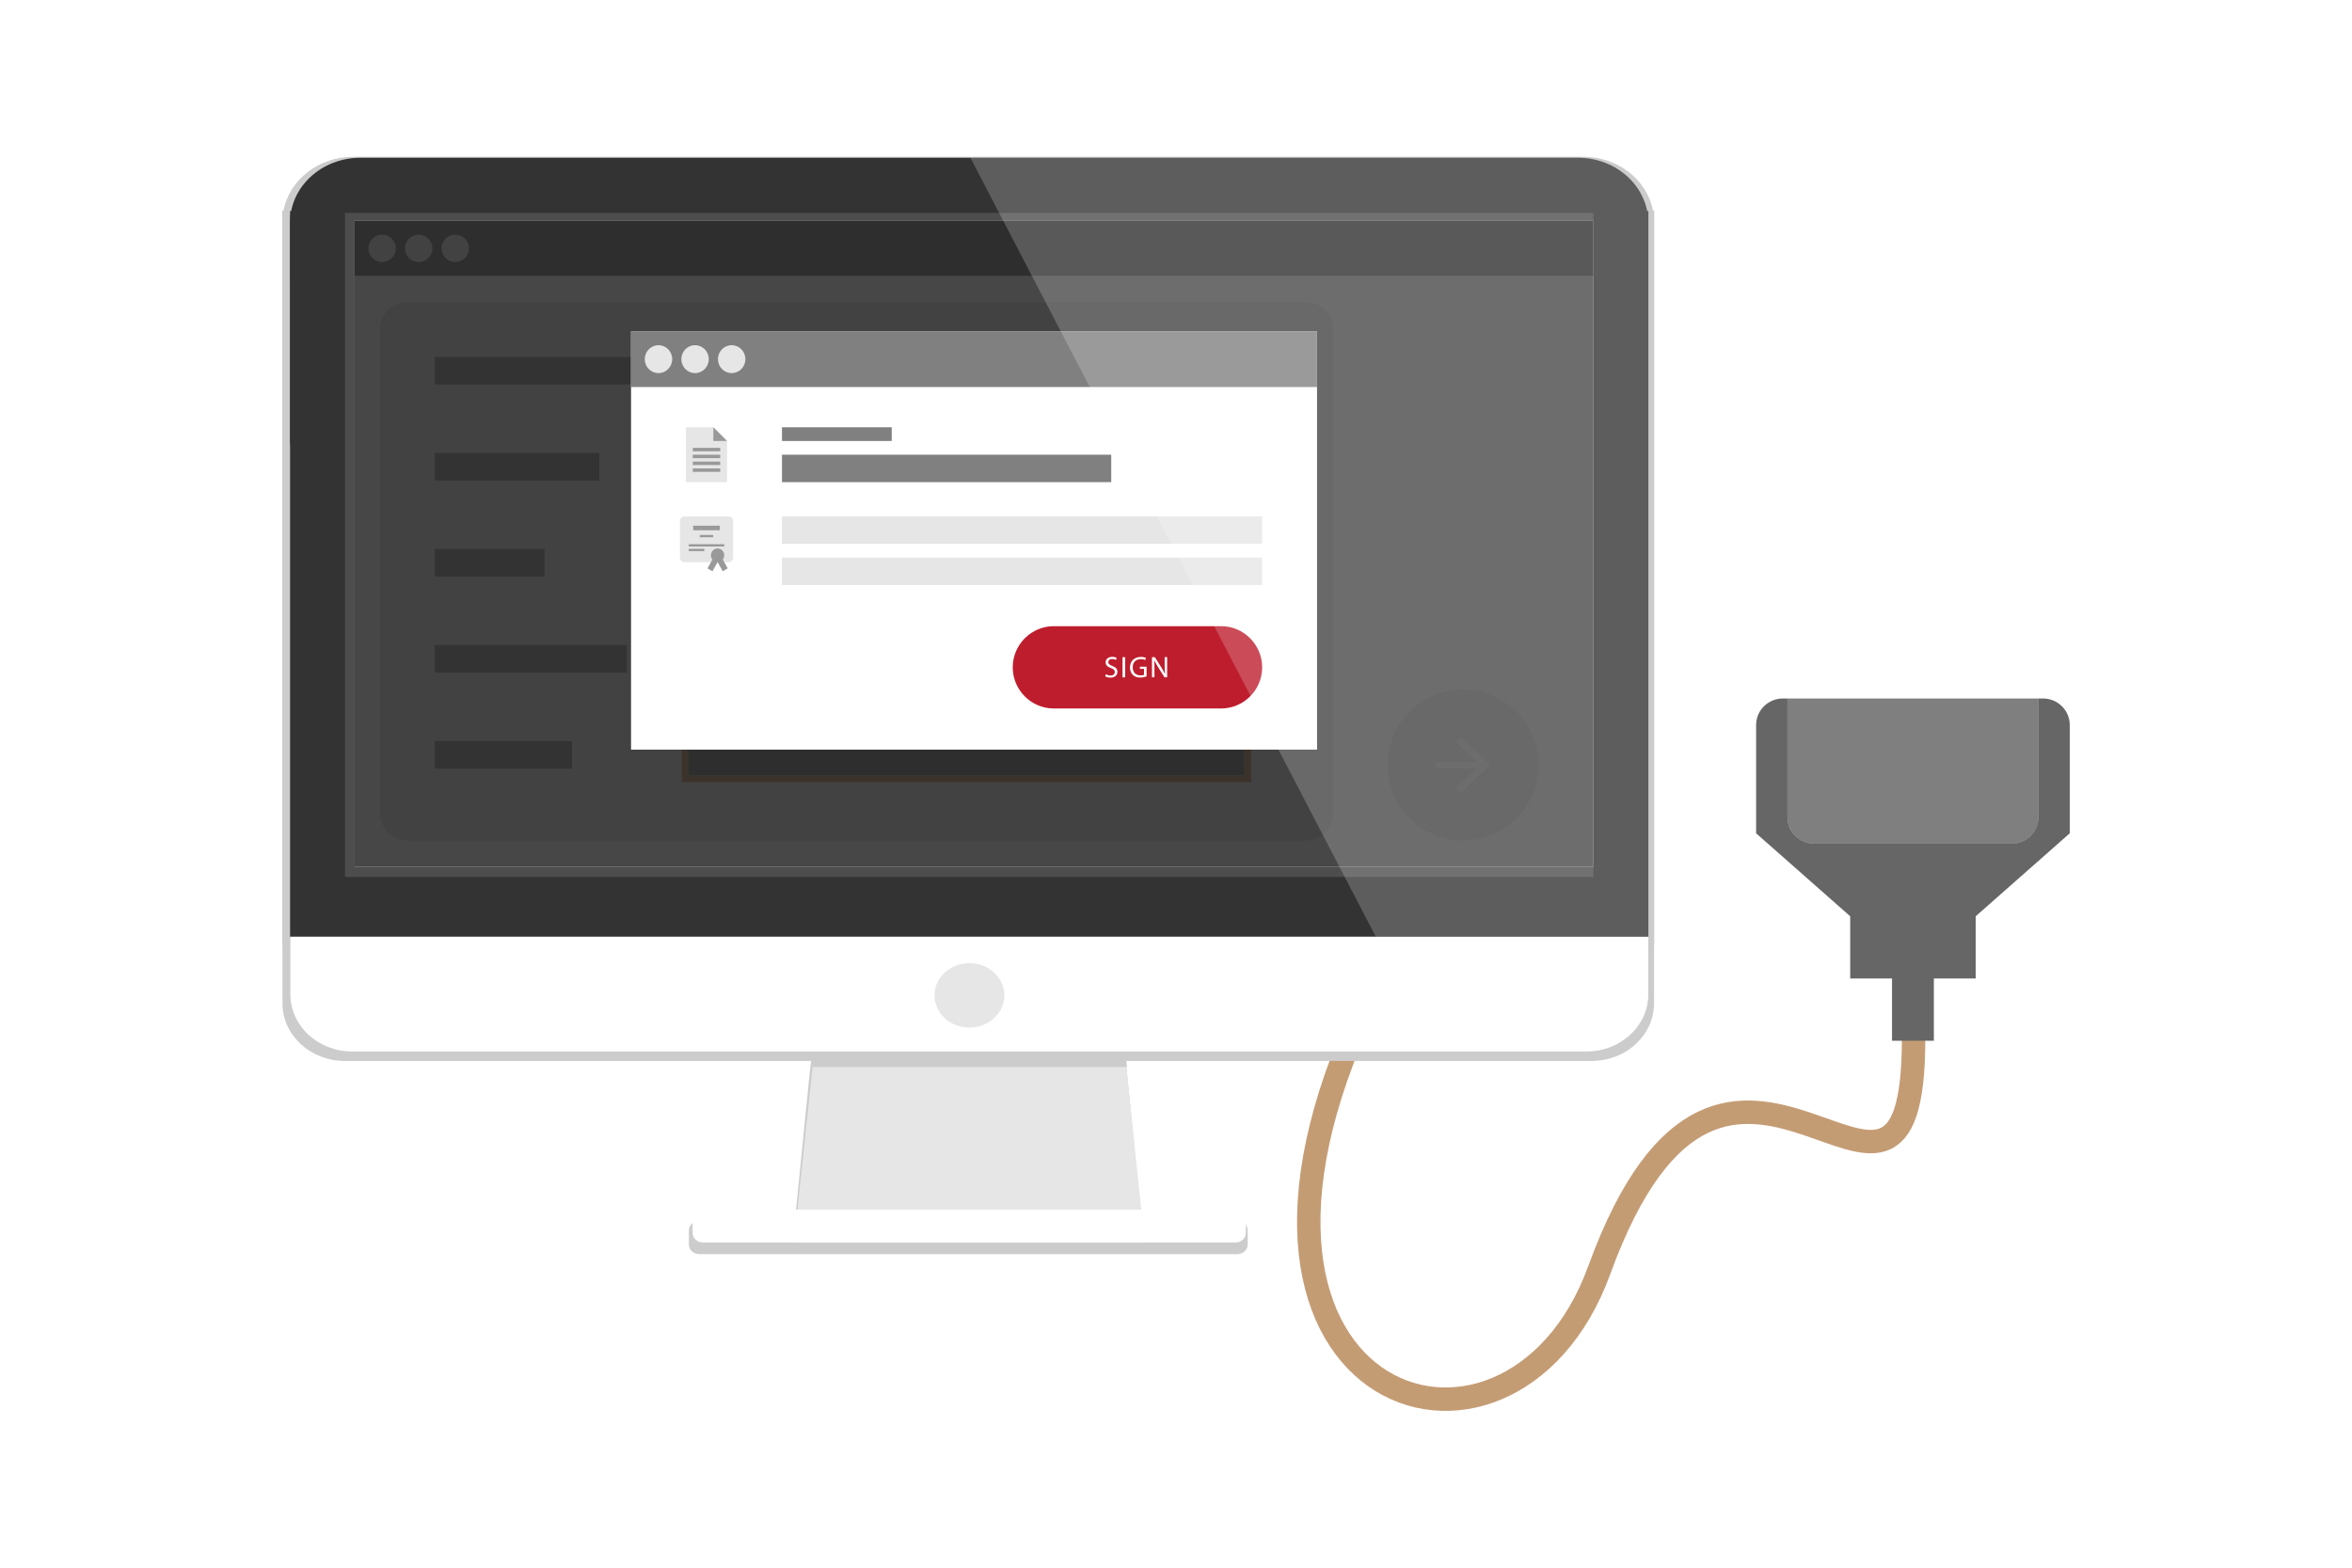 <svg id="exZdD4aKly31" xmlns="http://www.w3.org/2000/svg" xmlns:xlink="http://www.w3.org/1999/xlink" viewBox="0 0 600 400" shape-rendering="geometricPrecision" text-rendering="geometricPrecision" style="background-color:transparent"><style><![CDATA[#exZdD4aKly35_to {animation: exZdD4aKly35_to__to 6000ms linear 1 normal forwards}@keyframes exZdD4aKly35_to__to { 0% {transform: translate(488.006px,117.64px)} 16.667% {transform: translate(488.006px,117.64px)} 25% {transform: translate(488.006px,167.641px)} 100% {transform: translate(488.006px,167.641px)}} #exZdD4aKly35 {animation: exZdD4aKly35_c_o 6000ms linear 1 normal forwards}@keyframes exZdD4aKly35_c_o { 0% {opacity: 0} 8.333% {opacity: 0} 16.667% {opacity: 1} 100% {opacity: 1}} #exZdD4aKly387 {animation: exZdD4aKly387_c_o 6000ms linear 1 normal forwards}@keyframes exZdD4aKly387_c_o { 0% {opacity: 0} 48.333% {opacity: 0} 53.333% {opacity: 1} 58.333% {opacity: 0} 100% {opacity: 0}} #exZdD4aKly389 {animation: exZdD4aKly389_c_o 6000ms linear 1 normal forwards}@keyframes exZdD4aKly389_c_o { 0% {opacity: 0} 33.333% {opacity: 0} 41.667% {opacity: 1} 100% {opacity: 1}} #exZdD4aKly391 {animation: exZdD4aKly391_c_o 6000ms linear 1 normal forwards}@keyframes exZdD4aKly391_c_o { 0% {opacity: 0} 25% {opacity: 0} 33.333% {opacity: 1} 100% {opacity: 1}} #exZdD4aKly393 {animation: exZdD4aKly393_c_o 6000ms linear 1 normal forwards}@keyframes exZdD4aKly393_c_o { 0% {opacity: 0} 58.333% {opacity: 0} 66.667% {opacity: 1} 91.667% {opacity: 1} 100% {opacity: 0}} #exZdD4aKly396 {animation: exZdD4aKly396_c_o 6000ms linear 1 normal forwards}@keyframes exZdD4aKly396_c_o { 0% {opacity: 0} 70% {opacity: 0} 73.333% {opacity: 1} 91.667% {opacity: 1} 100% {opacity: 0}} #exZdD4aKly398 {animation: exZdD4aKly398_c_o 6000ms linear 1 normal forwards}@keyframes exZdD4aKly398_c_o { 0% {opacity: 0} 75% {opacity: 0} 78.333% {opacity: 1} 91.667% {opacity: 1} 100% {opacity: 0}} #exZdD4aKly3100 {animation: exZdD4aKly3100_c_o 6000ms linear 1 normal forwards}@keyframes exZdD4aKly3100_c_o { 0% {opacity: 0} 80% {opacity: 0} 83.333% {opacity: 1} 91.667% {opacity: 1} 100% {opacity: 0}} #exZdD4aKly3102 {animation: exZdD4aKly3102_c_o 6000ms linear 1 normal forwards}@keyframes exZdD4aKly3102_c_o { 0% {opacity: 0} 85% {opacity: 0} 88.333% {opacity: 1} 91.667% {opacity: 1} 100% {opacity: 0}}]]></style><path id="exZdD4aKly32" d="M350.94,251.26C297.34,357.7,385,387.21,407.95,324.13C441,233.32,488.16,334.53,488.16,265.03" fill="none" stroke="rgb(196,156,116)" stroke-width="5.977" stroke-miterlimit="1"/><g id="exZdD4aKly33"><path id="exZdD4aKly34" d="M528,184.99C528,181.25,524.94,178.22,521.17,178.22L520,178.22L520,208.49C520,212.23,516.94,215.26,513.17,215.26L462.82,215.26C459.05,215.26,455.99,212.23,455.99,208.49L455.99,178.22L454.82,178.22C451.05,178.22,447.99,181.25,447.99,184.99L447.99,212.62L471.99,233.79L471.99,249.67L482.66,249.67L482.66,265.55L488.16,265.55L493.33,265.55L493.33,249.67L504,249.67L504,233.79L504,233.79L528,212.62L528,184.99Z" fill="rgb(102,102,102)" stroke="none" stroke-width="1" stroke-miterlimit="1"/></g><g id="exZdD4aKly35_to" transform="translate(488.006,117.64)"><g id="exZdD4aKly35" transform="translate(-488.006,-167.641)" opacity="0"><path id="exZdD4aKly36" d="M462.83,215.26C459.06,215.26,456,212.23,456,208.49L456,126.79C456,123.05,459.06,120.02,462.83,120.02L513.18,120.02C516.95,120.02,520.01,123.05,520.01,126.79L520.01,208.49C520.01,212.23,516.95,215.26,513.18,215.26L462.83,215.26Z" fill="rgb(190,29,45)" stroke="none" stroke-width="1" stroke-miterlimit="1"/><rect id="exZdD4aKly37" width="2.67" height="21.17" rx="0" ry="0" transform="matrix(1 0 0 1 466.67 130.59)" fill="rgb(255,255,255)" stroke="none" stroke-width="1" stroke-miterlimit="1"/><rect id="exZdD4aKly38" width="2.67" height="42.34" rx="0" ry="0" transform="matrix(1 0 0 1 472 130.59)" fill="rgb(255,255,255)" stroke="none" stroke-width="1" stroke-miterlimit="1"/><rect id="exZdD4aKly39" width="2.67" height="31.75" rx="0" ry="0" transform="matrix(1 0 0 1 477.33 130.59)" fill="rgb(255,255,255)" stroke="none" stroke-width="1" stroke-miterlimit="1"/><rect id="exZdD4aKly310" width="2.67" height="42.34" rx="0" ry="0" transform="matrix(1 0 0 1 482.67 130.59)" fill="rgb(255,255,255)" stroke="none" stroke-width="1" stroke-miterlimit="1"/><rect id="exZdD4aKly311" width="10.67" height="10.58" rx="0" ry="0" transform="matrix(1 0 0 1 482.67 191.45)" fill="rgb(255,255,255)" stroke="none" stroke-width="1" stroke-miterlimit="1"/><g id="exZdD4aKly312"><g id="exZdD4aKly313"><path id="exZdD4aKly314" d="M503.1,134.99C500.4,134.99,498.2,137.18,498.2,139.86C498.2,142.54,500.4,144.73,503.1,144.73C505.8,144.73,508,142.55,508,139.86C508,137.17,505.8,134.99,503.1,134.99Z" fill="rgb(255,255,255)" stroke="none" stroke-width="1" stroke-miterlimit="1"/><path id="exZdD4aKly315" d="M498.03,136.15C497.31,137.21,496.89,138.48,496.89,139.86C496.89,141.23,497.31,142.5,498.03,143.56C497.7,145.64,497,147.79,495.49,147.79C492.98,147.79,492.51,146.76,492.2,146.6C492.08,146.54,492,146.41,492,146.27L492,133.44C492,133.3,492.08,133.17,492.2,133.11C492.5,132.95,492.98,131.92,495.49,131.92C497,131.92,497.7,134.08,498.03,136.15Z" fill="rgb(255,255,255)" stroke="none" stroke-width="1" stroke-miterlimit="1"/></g><path id="exZdD4aKly316" d="M508.17,131.76L508.17,147.96L491.83,147.96L491.83,131.76L508.17,131.76M509.33,130.6L490.66,130.6L490.66,149.12L509.33,149.12L509.33,130.6L509.33,130.6Z" fill="rgb(255,255,255)" stroke="none" stroke-width="1" stroke-miterlimit="1"/></g></g></g><path id="exZdD4aKly317" d="M462.83,215.26C459.06,215.26,456,212.23,456,208.49L456,178.22L520,178.22L520,208.49C520,212.23,516.94,215.26,513.17,215.26L462.83,215.26Z" opacity="0.5" fill="rgb(0,0,0)" stroke="none" stroke-width="1" stroke-miterlimit="1"/><g id="exZdD4aKly318"><g id="exZdD4aKly319"><path id="exZdD4aKly320" d="M90.12,40C81.21,40,73.84,45.9,72.31,53.72L72,53.72L72,241.07L72.05,241.07L72.05,255.97C72.05,264.13,79.16,270.71,87.98,270.71L206.92,270.71L206.46,274.72L202.79,311.52L178.38,311.52C176.91,311.52,175.73,312.61,175.73,313.97L175.73,317.55C175.73,318.91,176.91,320,178.38,320L315.64,320C317.11,320,318.29,318.91,318.29,317.55L318.29,313.97C318.29,312.61,317.11,311.52,315.64,311.52L291.24,311.52L287.18,270.7L406.02,270.7C414.85,270.7,421.95,264.13,421.95,255.96L421.95,241.06L422,241.06L422,53.72L421.69,53.72C420.15,45.9,412.79,40,403.87,40L90.12,40L90.12,40Z" fill="rgb(204,204,204)" stroke="none" stroke-width="1" stroke-miterlimit="1"/><path id="exZdD4aKly321" d="M209.13,255.03L285.71,256.63L292.01,317.07L202.52,317.07L209.13,255.03Z" fill="rgb(230,230,230)" stroke="none" stroke-width="1" stroke-miterlimit="1"/><path id="exZdD4aKly322" d="M209.13,255.03L207.13,272.26L287.49,272.26L285.71,256.63L209.13,255.03L209.13,255.03Z" fill="rgb(204,204,204)" stroke="none" stroke-width="1" stroke-miterlimit="1"/><path id="exZdD4aKly323" d="M89.85,268.29L404.71,268.29C413.42,268.29,420.48,261.77,420.48,253.73L420.48,72.87C420.48,64.83,413.42,58.31,404.71,58.31L89.85,58.31C81.14,58.31,74.08,64.83,74.08,72.87L74.08,253.74C74.08,261.77,81.14,268.29,89.85,268.29Z" clip-rule="evenodd" fill="rgb(255,255,255)" fill-rule="evenodd" stroke="none" stroke-width="1" stroke-miterlimit="1"/><path id="exZdD4aKly324" d="M73.99,53.85L73.99,238.99L420.5,238.99L420.5,53.85L73.99,53.85ZM82.16,63.41L410.82,63.41L366.74,215.9L120.45,200.69L82.16,63.41Z" clip-rule="evenodd" fill="rgb(51,51,51)" fill-rule="evenodd" stroke="none" stroke-width="1" stroke-miterlimit="1"/><path id="exZdD4aKly325" d="M91.92,40.26L402.54,40.26C412.44,40.26,420.47,47.67,420.47,56.81L420.47,111.86C420.47,121,412.44,128.41,402.54,128.41L91.92,128.41C82.02,128.41,73.99,121,73.99,111.86L73.99,56.81C73.99,47.67,82.02,40.26,91.92,40.26Z" fill="rgb(51,51,51)" stroke="none" stroke-width="1" stroke-miterlimit="1"/><path id="exZdD4aKly326" d="M179.31,308.64L315.2,308.64C316.65,308.64,317.82,309.72,317.82,311.06L317.82,314.6C317.82,315.94,316.64,317.02,315.2,317.02L179.31,317.02C177.86,317.02,176.69,315.94,176.69,314.6L176.69,311.06C176.69,309.73,177.86,308.64,179.31,308.64Z" fill="rgb(255,255,255)" stroke="none" stroke-width="1" stroke-miterlimit="1"/><ellipse id="exZdD4aKly327" rx="8.91" ry="8.22" transform="matrix(1 0 0 1 247.3 253.97)" fill="rgb(230,230,230)" stroke="none" stroke-width="1" stroke-miterlimit="1"/><rect id="exZdD4aKly328" width="318.47" height="169.42" rx="0" ry="0" transform="matrix(1 0 0 1 88.01 54.33)" clip-rule="evenodd" fill="rgb(77,77,77)" fill-rule="evenodd" stroke="none" stroke-width="1" stroke-miterlimit="1"/><rect id="exZdD4aKly329" width="316.01" height="164.8" rx="0" ry="0" transform="matrix(1 0 0 1 90.47 56.37)" clip-rule="evenodd" fill="rgb(255,255,255)" fill-rule="evenodd" stroke="none" stroke-width="1" stroke-miterlimit="1"/><rect id="exZdD4aKly330" width="316.01" height="14" rx="0" ry="0" transform="matrix(1 0 0 1 90.47 56.37)" clip-rule="evenodd" fill="rgb(128,128,128)" fill-rule="evenodd" stroke="none" stroke-width="1" stroke-miterlimit="1"/><circle id="exZdD4aKly331" r="3.5" transform="matrix(1 0 0 1 116.14 63.37)" fill="rgb(230,230,230)" stroke="none" stroke-width="1" stroke-miterlimit="1"/><circle id="exZdD4aKly332" r="3.5" transform="matrix(1 0 0 1 106.81 63.37)" fill="rgb(230,230,230)" stroke="none" stroke-width="1" stroke-miterlimit="1"/><circle id="exZdD4aKly333" r="3.5" transform="matrix(1 0 0 1 97.47 63.37)" fill="rgb(230,230,230)" stroke="none" stroke-width="1" stroke-miterlimit="1"/></g><g id="exZdD4aKly334"><path id="exZdD4aKly335" d="M333.15,214.46L103.9,214.46C100.03,214.46,96.9,211.33,96.9,207.46L96.9,84.09C96.9,80.22,100.03,77.09,103.9,77.09L333.15,77.09C337.02,77.09,340.15,80.22,340.15,84.09L340.15,207.46C340.15,211.33,337.02,214.46,333.15,214.46Z" fill="rgb(230,230,230)" stroke="none" stroke-width="1" stroke-miterlimit="1"/><path id="exZdD4aKly336" d="M317.4,187.34L317.4,197.84L175.65,197.84L175.65,187.34L317.4,187.34M319.15,185.59L173.9,185.59L173.9,199.59L319.15,199.59L319.15,185.59L319.15,185.59Z" fill="rgb(196,156,116)" stroke="none" stroke-width="1" stroke-miterlimit="1"/><rect id="exZdD4aKly337" width="35" height="7" rx="0" ry="0" transform="matrix(1 0 0 1 110.9 189.09)" fill="rgb(153,153,153)" stroke="none" stroke-width="1" stroke-miterlimit="1"/><path id="exZdD4aKly338" d="M317.4,162.84L317.4,173.34L175.65,173.34L175.65,162.84L317.4,162.84M319.15,161.09L173.9,161.09L173.9,175.09L319.15,175.09L319.15,161.09L319.15,161.09Z" fill="rgb(196,156,116)" stroke="none" stroke-width="1" stroke-miterlimit="1"/><rect id="exZdD4aKly339" width="49" height="7" rx="0" ry="0" transform="matrix(1 0 0 1 110.9 164.59)" fill="rgb(153,153,153)" stroke="none" stroke-width="1" stroke-miterlimit="1"/><path id="exZdD4aKly340" d="M317.4,138.34L317.4,148.84L175.65,148.84L175.65,138.34L317.4,138.34M319.15,136.59L173.9,136.59L173.9,150.59L319.15,150.59L319.15,136.59L319.15,136.59Z" fill="rgb(196,156,116)" stroke="none" stroke-width="1" stroke-miterlimit="1"/><rect id="exZdD4aKly341" width="28" height="7" rx="0" ry="0" transform="matrix(1 0 0 1 110.9 140.09)" fill="rgb(153,153,153)" stroke="none" stroke-width="1" stroke-miterlimit="1"/><path id="exZdD4aKly342" d="M317.4,113.84L317.4,124.34L175.65,124.34L175.65,113.84L317.4,113.84M319.15,112.09L173.9,112.09L173.9,126.09L319.15,126.09L319.15,112.09L319.15,112.09Z" fill="rgb(196,156,116)" stroke="none" stroke-width="1" stroke-miterlimit="1"/><rect id="exZdD4aKly343" width="42" height="7" rx="0" ry="0" transform="matrix(1 0 0 1 110.9 115.59)" fill="rgb(153,153,153)" stroke="none" stroke-width="1" stroke-miterlimit="1"/><rect id="exZdD4aKly344" width="140" height="7" rx="0" ry="0" transform="matrix(1 0 0 1 110.9 91.09)" fill="rgb(153,153,153)" stroke="none" stroke-width="1" stroke-miterlimit="1"/></g><polyline id="exZdD4aKly345" points="317.4,187.34 317.4,197.84 175.65,197.84 175.65,187.34 317.4,187.34" fill="rgb(128,128,128)" stroke="none" stroke-width="1" stroke-miterlimit="1"/><polyline id="exZdD4aKly346" points="317.4,162.84 317.4,173.34 175.65,173.34 175.65,162.84 317.4,162.84" fill="rgb(128,128,128)" stroke="none" stroke-width="1" stroke-miterlimit="1"/><polyline id="exZdD4aKly347" points="317.4,138.34 317.4,148.84 175.65,148.84 175.65,138.34 317.4,138.34" fill="rgb(128,128,128)" stroke="none" stroke-width="1" stroke-miterlimit="1"/><polyline id="exZdD4aKly348" points="317.4,113.84 317.4,124.34 175.65,124.34 175.65,113.84 317.4,113.84" fill="rgb(128,128,128)" stroke="none" stroke-width="1" stroke-miterlimit="1"/><g id="exZdD4aKly349"><circle id="exZdD4aKly350" r="19.25" transform="matrix(1 0 0 1 373.24 195.21)" fill="rgb(230,230,230)" stroke="none" stroke-width="1" stroke-miterlimit="1"/><polygon id="exZdD4aKly351" points="372.54,188.06 371.35,189.34 376.73,194.34 366.24,194.34 366.24,196.09 376.73,196.09 371.35,201.09 372.54,202.37 380.24,195.21" fill="rgb(255,255,255)" stroke="none" stroke-width="1" stroke-miterlimit="1"/></g><g id="exZdD4aKly352"><rect id="exZdD4aKly353" width="316.01" height="164.8" rx="0" ry="0" transform="matrix(1 0 0 1 90.47 56.37)" opacity="0.8" clip-rule="evenodd" fill="rgb(26,26,26)" fill-rule="evenodd" stroke="none" stroke-width="1" stroke-miterlimit="1"/><g id="exZdD4aKly354"><rect id="exZdD4aKly355" width="175" height="106.75" rx="0" ry="0" transform="matrix(1 0 0 1 160.98 84.52)" clip-rule="evenodd" fill="rgb(255,255,255)" fill-rule="evenodd" stroke="none" stroke-width="1" stroke-miterlimit="1"/><rect id="exZdD4aKly356" width="175" height="14.23" rx="0" ry="0" transform="matrix(1 0 0 1 160.98 84.52)" clip-rule="evenodd" fill="rgb(128,128,128)" fill-rule="evenodd" stroke="none" stroke-width="1" stroke-miterlimit="1"/><ellipse id="exZdD4aKly357" rx="3.5" ry="3.56" transform="matrix(1 0 0 1 186.65 91.64)" fill="rgb(230,230,230)" stroke="none" stroke-width="1" stroke-miterlimit="1"/><ellipse id="exZdD4aKly358" rx="3.5" ry="3.56" transform="matrix(1 0 0 1 177.31 91.64)" fill="rgb(230,230,230)" stroke="none" stroke-width="1" stroke-miterlimit="1"/><ellipse id="exZdD4aKly359" rx="3.5" ry="3.56" transform="matrix(1 0 0 1 167.98 91.64)" fill="rgb(230,230,230)" stroke="none" stroke-width="1" stroke-miterlimit="1"/></g><g id="exZdD4aKly360"><g id="exZdD4aKly361"><polygon id="exZdD4aKly362" points="185.48,123.02 174.98,123.02 174.98,109.02 181.98,109.02 185.48,112.52" fill="rgb(230,230,230)" stroke="none" stroke-width="1" stroke-miterlimit="1"/><polygon id="exZdD4aKly363" points="185.48,112.52 181.98,112.52 181.98,109.02" fill="rgb(153,153,153)" stroke="none" stroke-width="1" stroke-miterlimit="1"/><rect id="exZdD4aKly364" width="7" height="0.88" rx="0" ry="0" transform="matrix(1 0 0 1 176.73 119.52)" fill="rgb(153,153,153)" stroke="none" stroke-width="1" stroke-miterlimit="1"/><rect id="exZdD4aKly365" width="7" height="0.88" rx="0" ry="0" transform="matrix(1 0 0 1 176.73 117.77)" fill="rgb(153,153,153)" stroke="none" stroke-width="1" stroke-miterlimit="1"/><rect id="exZdD4aKly366" width="7" height="0.88" rx="0" ry="0" transform="matrix(1 0 0 1 176.73 116.02)" fill="rgb(153,153,153)" stroke="none" stroke-width="1" stroke-miterlimit="1"/><rect id="exZdD4aKly367" width="7" height="0.88" rx="0" ry="0" transform="matrix(1 0 0 1 176.73 114.27)" fill="rgb(153,153,153)" stroke="none" stroke-width="1" stroke-miterlimit="1"/></g><rect id="exZdD4aKly368" width="84" height="7" rx="0" ry="0" transform="matrix(1 0 0 1 199.48 116.02)" fill="rgb(128,128,128)" stroke="none" stroke-width="1" stroke-miterlimit="1"/><rect id="exZdD4aKly369" width="28" height="3.5" rx="0" ry="0" transform="matrix(1 0 0 1 199.48 109.02)" fill="rgb(128,128,128)" stroke="none" stroke-width="1" stroke-miterlimit="1"/></g><g id="exZdD4aKly370"><rect id="exZdD4aKly371" width="122.5" height="7" rx="0" ry="0" transform="matrix(1 0 0 1 199.48 131.77)" fill="rgb(230,230,230)" stroke="none" stroke-width="1" stroke-miterlimit="1"/><rect id="exZdD4aKly372" width="122.5" height="7" rx="0" ry="0" transform="matrix(1 0 0 1 199.48 142.27)" fill="rgb(230,230,230)" stroke="none" stroke-width="1" stroke-miterlimit="1"/><g id="exZdD4aKly373"><path id="exZdD4aKly374" d="M185.87,143.44L174.59,143.44C173.96,143.44,173.44,142.92,173.44,142.29L173.44,132.92C173.44,132.29,173.96,131.77,174.59,131.77L185.87,131.77C186.5,131.77,187.02,132.29,187.02,132.92L187.02,142.29C187.02,142.92,186.5,143.44,185.87,143.44Z" fill="rgb(230,230,230)" stroke="none" stroke-width="1" stroke-miterlimit="1"/><rect id="exZdD4aKly375" width="3.96" height="0.58" rx="0" ry="0" transform="matrix(1 0 0 1 175.71 140.04)" fill="rgb(153,153,153)" stroke="none" stroke-width="1" stroke-miterlimit="1"/><rect id="exZdD4aKly376" width="3.39" height="0.58" rx="0" ry="0" transform="matrix(1 0 0 1 178.53 136.5)" fill="rgb(153,153,153)" stroke="none" stroke-width="1" stroke-miterlimit="1"/><rect id="exZdD4aKly377" width="9.05" height="0.58" rx="0" ry="0" transform="matrix(1 0 0 1 175.71 138.86)" fill="rgb(153,153,153)" stroke="none" stroke-width="1" stroke-miterlimit="1"/><rect id="exZdD4aKly378" width="6.79" height="1.17" rx="0" ry="0" transform="matrix(1 0 0 1 176.84 134.13)" fill="rgb(153,153,153)" stroke="none" stroke-width="1" stroke-miterlimit="1"/><path id="exZdD4aKly379" d="M185.64,145.02L184.39,142.78C184.62,142.48,184.76,142.1,184.76,141.69C184.76,140.72,184,139.94,183.06,139.94C182.12,139.94,181.36,140.72,181.36,141.69C181.36,142.1,181.5,142.48,181.73,142.78L180.48,145.02L181.74,145.77L183.05,143.44C183.05,143.44,183.05,143.44,183.06,143.44C183.07,143.44,183.06,143.44,183.07,143.44L184.38,145.77L185.64,145.02Z" fill="rgb(153,153,153)" stroke="none" stroke-width="1" stroke-miterlimit="1"/></g></g><g id="exZdD4aKly380"><path id="exZdD4aKly381" d="M311.51,180.77L268.82,180.77C263.06,180.77,258.35,176.05,258.35,170.27L258.35,170.27C258.35,164.5,263.06,159.77,268.82,159.77L311.51,159.77C317.27,159.77,321.98,164.5,321.98,170.27L321.98,170.27C321.98,176.05,317.27,180.77,311.51,180.77Z" fill="rgb(190,29,45)" stroke="none" stroke-width="1" stroke-miterlimit="1"/><g id="exZdD4aKly382"><path id="exZdD4aKly383" d="M282.11,172.02C282.41,172.2,282.84,172.36,283.3,172.36C283.98,172.36,284.38,172,284.38,171.48C284.38,171,284.11,170.72,283.41,170.46C282.57,170.16,282.05,169.73,282.05,169C282.05,168.2,282.71,167.6,283.72,167.6C284.25,167.6,284.63,167.72,284.86,167.85L284.68,168.39C284.51,168.3,284.17,168.15,283.7,168.15C283,168.15,282.73,168.57,282.73,168.92C282.73,169.4,283.04,169.64,283.75,169.91C284.62,170.25,285.06,170.67,285.06,171.42C285.06,172.21,284.47,172.9,283.26,172.9C282.76,172.9,282.22,172.75,281.95,172.57L282.11,172.02Z" fill="rgb(255,255,255)" stroke="none" stroke-width="1" stroke-miterlimit="1"/><path id="exZdD4aKly384" d="M287.02,167.68L287.02,172.83L286.36,172.83L286.36,167.68L287.02,167.68Z" fill="rgb(255,255,255)" stroke="none" stroke-width="1" stroke-miterlimit="1"/><path id="exZdD4aKly385" d="M292.48,172.6C292.18,172.71,291.59,172.88,290.9,172.88C290.12,172.88,289.48,172.68,288.98,172.2C288.54,171.77,288.26,171.08,288.26,170.28C288.27,168.74,289.32,167.62,291.05,167.62C291.65,167.62,292.11,167.75,292.33,167.86L292.17,168.4C291.9,168.28,291.55,168.18,291.03,168.18C289.78,168.18,288.96,168.96,288.96,170.25C288.96,171.56,289.75,172.33,290.95,172.33C291.39,172.33,291.68,172.27,291.84,172.19L291.84,170.65L290.79,170.65L290.79,170.12L292.49,170.12L292.49,172.6Z" fill="rgb(255,255,255)" stroke="none" stroke-width="1" stroke-miterlimit="1"/><path id="exZdD4aKly386" d="M293.87,172.83L293.87,167.68L294.6,167.68L296.25,170.28C296.63,170.88,296.93,171.43,297.17,171.95L297.19,171.94C297.13,171.25,297.11,170.63,297.11,169.82L297.11,167.67L297.74,167.67L297.74,172.82L297.07,172.82L295.43,170.21C295.07,169.64,294.73,169.05,294.47,168.49L294.45,168.5C294.49,169.15,294.5,169.77,294.5,170.62L294.5,172.82L293.87,172.82Z" fill="rgb(255,255,255)" stroke="none" stroke-width="1" stroke-miterlimit="1"/></g></g><g id="exZdD4aKly387" opacity="0"><path id="exZdD4aKly388" d="M311.51,180.77L268.82,180.77C263.06,180.77,258.35,176.05,258.35,170.27L258.35,170.27C258.35,164.5,263.06,159.77,268.82,159.77L311.51,159.77C317.27,159.77,321.98,164.5,321.98,170.27L321.98,170.27C321.98,176.05,317.27,180.77,311.51,180.77Z" fill="rgb(255,255,255)" fill-opacity="0.5" stroke="none" stroke-width="1" stroke-miterlimit="1"/></g></g></g><g id="exZdD4aKly389" opacity="0"><rect id="exZdD4aKly390" width="122.5" height="7" rx="0" ry="0" transform="matrix(1 0 0 1 199.48 142.27)" fill="rgb(128,128,128)" stroke="none" stroke-width="1" stroke-miterlimit="1"/></g><g id="exZdD4aKly391" opacity="0"><rect id="exZdD4aKly392" width="122.5" height="7" rx="0" ry="0" transform="matrix(1 0 0 1 199.48 131.77)" fill="rgb(128,128,128)" stroke="none" stroke-width="1" stroke-miterlimit="1"/></g><g id="exZdD4aKly393" opacity="0"><rect id="exZdD4aKly394" width="316.01" height="164.8" rx="0" ry="0" transform="matrix(1 0 0 1 90.47 56.37)" opacity="0.8" clip-rule="evenodd" fill="rgb(26,26,26)" fill-rule="evenodd" stroke="none" stroke-width="1" stroke-miterlimit="1"/><path id="exZdD4aKly395" d="M313.28,158.02L183.68,158.02C173.12,158.02,164.48,149.36,164.48,138.77L164.48,138.77C164.48,128.18,173.12,119.52,183.68,119.52L313.28,119.52C323.84,119.52,332.48,128.18,332.48,138.77L332.48,138.77C332.48,149.36,323.84,158.02,313.28,158.02Z" fill="rgb(255,255,255)" stroke="none" stroke-width="1" stroke-miterlimit="1"/></g><g id="exZdD4aKly396" opacity="0"><path id="exZdD4aKly397" d="M209.07,131.79L204.17,137.84L204.17,137.94L211.66,136.69L211.66,140.82L204.12,139.67L204.12,139.81L209.06,145.67L205.36,147.78L202.53,140.68L202.43,140.73L199.5,147.83L196.04,145.67L200.89,139.77L200.89,139.63L193.55,140.83L193.55,136.7L200.8,137.95L200.85,137.81L196.05,131.86L199.7,129.75L202.48,136.81L202.62,136.81L205.4,129.75L209.07,131.79Z" fill="rgb(196,156,116)" stroke="none" stroke-width="1" stroke-miterlimit="1"/></g><g id="exZdD4aKly398" opacity="0"><path id="exZdD4aKly399" d="M239.65,131.79L234.75,137.84L234.75,137.94L242.24,136.69L242.24,140.82L234.7,139.67L234.7,139.81L239.64,145.67L235.94,147.78L233.11,140.68L233.01,140.73L230.08,147.83L226.62,145.67L231.47,139.77L231.47,139.63L224.13,140.83L224.13,136.7L231.38,137.95L231.43,137.81L226.63,131.86L230.28,129.75L233.06,136.81L233.2,136.81L235.98,129.75L239.65,131.79Z" fill="rgb(196,156,116)" stroke="none" stroke-width="1" stroke-miterlimit="1"/></g><g id="exZdD4aKly3100" opacity="0"><path id="exZdD4aKly3101" d="M270.23,131.79L265.33,137.84L265.33,137.94L272.82,136.69L272.82,140.82L265.28,139.67L265.28,139.81L270.22,145.67L266.52,147.78L263.69,140.68L263.59,140.73L260.66,147.83L257.2,145.67L262.05,139.77L262.05,139.63L254.71,140.83L254.71,136.7L261.96,137.95L262.01,137.81L257.21,131.86L260.86,129.75L263.64,136.81L263.78,136.81L266.56,129.75L270.23,131.79Z" fill="rgb(196,156,116)" stroke="none" stroke-width="1" stroke-miterlimit="1"/></g><g id="exZdD4aKly3102" opacity="0"><path id="exZdD4aKly3103" d="M300.8,131.79L295.9,137.84L295.9,137.94L303.39,136.69L303.39,140.82L295.85,139.67L295.85,139.81L300.79,145.67L297.09,147.78L294.26,140.68L294.16,140.73L291.23,147.83L287.77,145.67L292.62,139.77L292.62,139.63L285.28,140.83L285.28,136.7L292.53,137.95L292.58,137.81L287.78,131.86L291.43,129.75L294.21,136.81L294.35,136.81L297.13,129.75L300.8,131.79Z" fill="rgb(196,156,116)" stroke="none" stroke-width="1" stroke-miterlimit="1"/></g><path id="exZdD4aKly3104" d="M247.56,40.26L350.94,238.95L420.48,238.95L420.48,53.81L420.17,53.81C418.65,46.08,411.36,40.25,402.54,40.25L292.76,40.25L247.56,40.26Z" clip-rule="evenodd" fill="rgb(255,255,255)" fill-opacity="0.205" fill-rule="evenodd" stroke="none" stroke-width="1" stroke-miterlimit="1"/></svg>